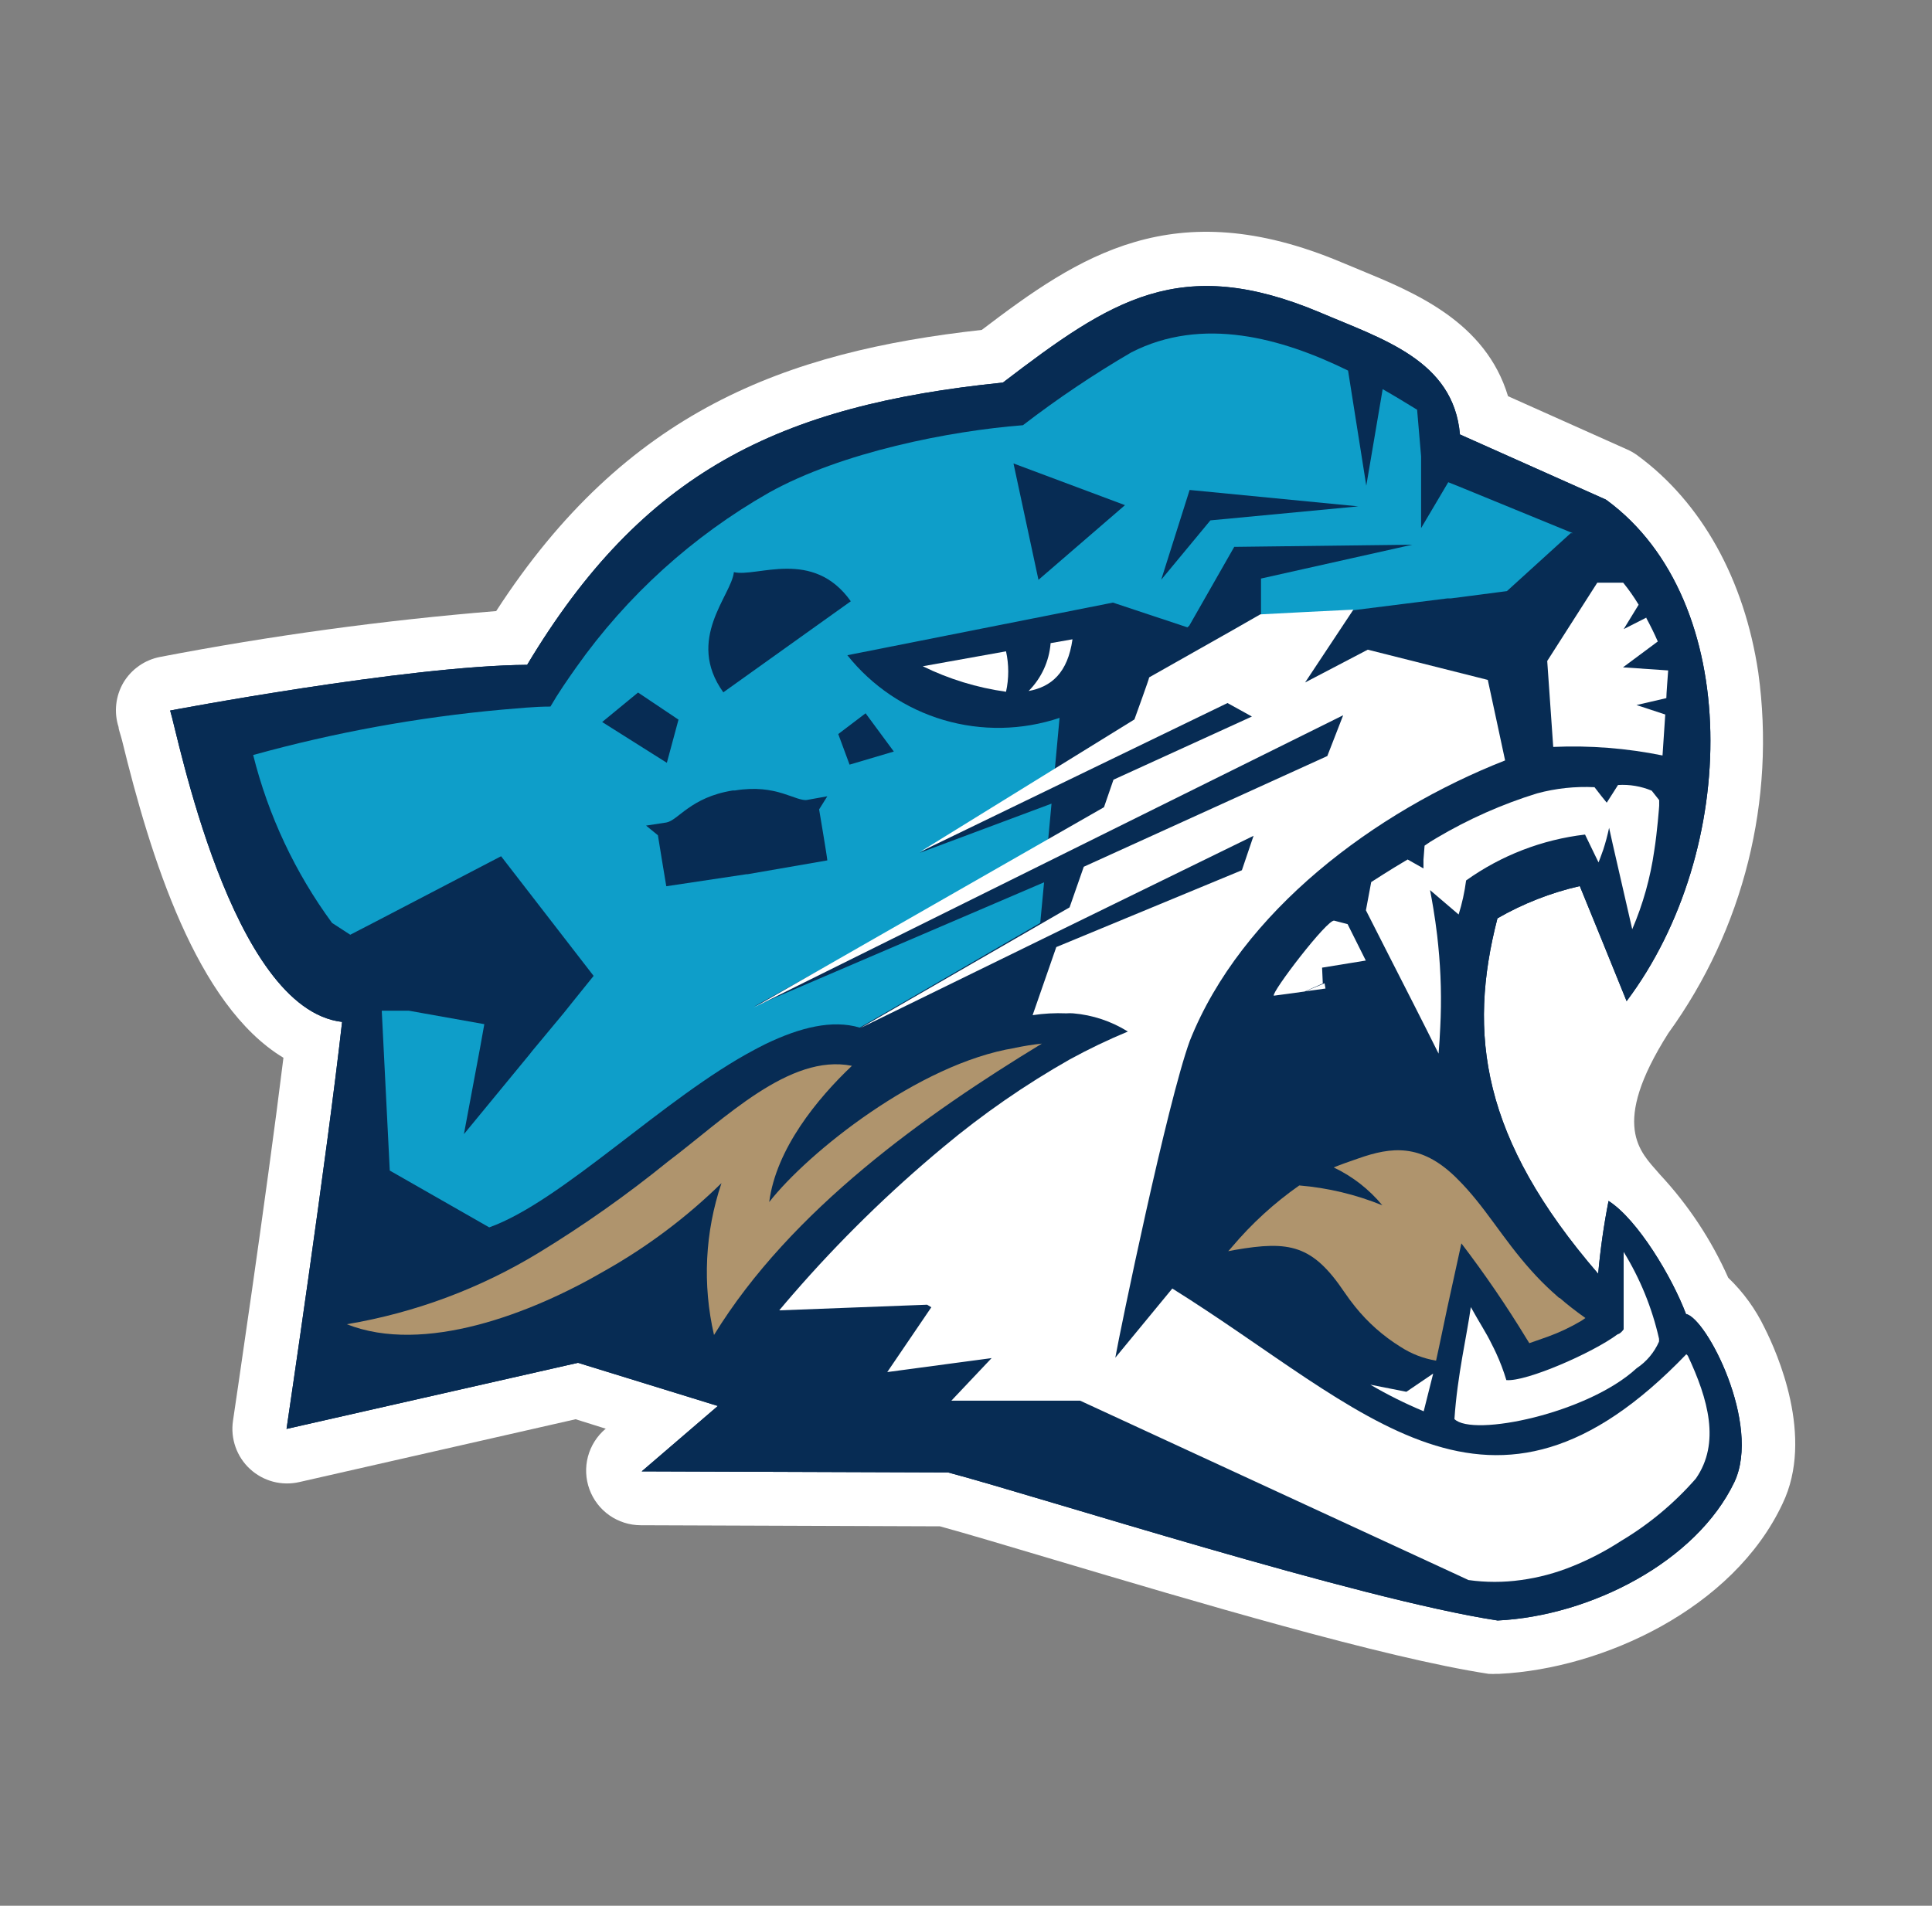 <svg width="75" height="74" viewBox="0 0 75 74" fill="none" xmlns="http://www.w3.org/2000/svg">
<rect x="0" y="0" width="75" height="74" fill="#808080" stroke="none"/>
<g id="Frame 3357640">
<g id="Group 337294">
<path id="Vector" d="M68.504 51.567C68.154 50.836 67.675 50.175 67.09 49.615C66.434 48.141 65.538 46.786 64.438 45.606L64.389 45.549C63.682 44.729 62.487 43.711 64.764 40.119C67.689 36.077 68.941 31.061 68.257 26.118C67.719 22.498 66.051 19.5 63.554 17.675C63.435 17.589 63.307 17.515 63.173 17.456L58.541 15.384C57.671 12.492 54.907 11.354 52.814 10.491L52.064 10.18C45.552 7.444 41.875 9.947 38.113 12.81C30.476 13.659 24.296 15.957 19.262 23.728C14.882 24.086 10.524 24.681 6.209 25.51C5.917 25.567 5.64 25.684 5.396 25.855C5.153 26.025 4.948 26.245 4.794 26.5C4.642 26.759 4.546 27.047 4.513 27.346C4.48 27.644 4.511 27.947 4.603 28.232C4.603 28.324 4.674 28.501 4.738 28.749C5.834 33.246 7.623 39.037 11.003 41.073C10.338 46.483 9.058 55.074 9.044 55.173C8.994 55.514 9.028 55.863 9.143 56.188C9.258 56.514 9.45 56.806 9.704 57.04C9.958 57.274 10.264 57.443 10.598 57.532C10.931 57.62 11.282 57.626 11.618 57.549L22.345 55.109L23.54 55.484H23.504C23.173 55.764 22.936 56.14 22.824 56.559C22.713 56.979 22.733 57.423 22.882 57.83C23.031 58.238 23.301 58.59 23.656 58.84C24.012 59.089 24.435 59.223 24.869 59.225L36.487 59.267C37.498 59.543 39.082 60.017 40.885 60.554C46.301 62.166 53.712 64.372 57.785 64.995C57.893 65.002 58.002 65.002 58.11 64.995H58.209C62.225 64.797 67.288 62.463 69.197 58.39C70.449 55.795 68.985 52.521 68.504 51.567Z" fill="white"/>
<path id="Vector_2" d="M62.331 19.395L56.675 16.87C56.427 13.992 53.676 13.172 51.244 12.133C45.813 9.849 43.134 11.645 38.933 14.855C30.229 15.739 24.947 18.334 20.464 25.815C15.776 25.851 6.605 27.59 6.605 27.59C6.881 28.424 8.959 39.179 13.28 39.681C12.7 44.857 11.123 55.485 11.123 55.485L22.437 52.918L27.867 54.594L24.912 57.133L36.805 57.175C40.44 58.144 52.687 62.089 58.138 62.924C61.745 62.747 65.853 60.64 67.331 57.543C68.377 55.308 66.249 51.179 65.45 51.023C64.919 49.609 63.576 47.353 62.444 46.632C62.26 47.567 62.126 48.511 62.041 49.461C57.509 44.207 56.971 40.155 58.131 35.658C59.129 35.084 60.206 34.663 61.327 34.406C61.511 34.852 62.883 38.218 63.145 38.875C67.536 33.028 67.677 23.319 62.374 19.423" fill="#072C54"/>
<path id="Vector_3" d="M62.331 19.395L56.675 16.87C56.427 13.992 53.676 13.172 51.244 12.133C45.813 9.849 43.134 11.645 38.933 14.855C30.229 15.739 24.947 18.334 20.464 25.815C15.776 25.851 6.605 27.59 6.605 27.59C6.881 28.424 8.959 39.179 13.28 39.681C12.7 44.857 11.123 55.485 11.123 55.485L22.437 52.918L27.867 54.594L24.912 57.133L36.805 57.175C40.44 58.144 52.687 62.089 58.138 62.924C61.745 62.747 65.853 60.64 67.331 57.543C68.377 55.308 66.249 51.179 65.45 51.023C64.919 49.609 63.576 47.353 62.444 46.632C62.26 47.567 62.126 48.511 62.041 49.461C57.509 44.207 56.971 40.155 58.131 35.658C59.129 35.084 60.206 34.663 61.327 34.406C61.511 34.852 62.883 38.218 63.145 38.875C67.536 33.028 67.677 23.319 62.374 19.423" fill="#072C54"/>
<path id="Vector_4" d="M29.266 39.089L40.679 32.725L40.82 31.205L35.708 33.114L40.948 29.876L41.132 27.875C39.675 28.363 38.103 28.392 36.629 27.957C35.156 27.522 33.851 26.644 32.894 25.442L43.203 23.399L46.095 24.36L46.166 24.297L47.913 21.235L54.828 21.15L48.952 22.465V23.879L52.487 23.695H52.537L56.186 23.236H56.32L58.498 22.953L60.973 20.704H61.058L56.61 18.88L56.221 18.725L55.167 20.506V19.015V17.721L55.012 15.91C54.595 15.656 54.149 15.38 53.675 15.111L53.039 18.859L52.332 14.39C49.758 13.124 46.675 12.269 43.917 13.683C42.456 14.535 41.051 15.48 39.71 16.511C36.882 16.731 32.682 17.551 29.853 19.128C26.893 20.813 24.339 23.128 22.372 25.909C22.018 26.411 21.665 26.92 21.368 27.436C20.732 27.436 20.102 27.507 19.48 27.556C16.216 27.853 12.986 28.442 9.828 29.317C10.416 31.668 11.456 33.882 12.89 35.837L13.597 36.296L14.622 35.766L19.042 33.461L19.452 33.248L23.044 37.894L22.252 38.877L21.884 39.337L20.668 40.8L20.562 40.935L18.009 44.039L18.639 40.673L18.801 39.768L15.867 39.245H14.82L14.863 40.114L15.131 45.453L18.992 47.659C21.821 46.648 25.802 42.603 29.295 40.758L29.429 40.687L29.719 40.539C31.055 39.895 32.307 39.584 33.375 39.902L40.382 35.837L40.531 34.26L29.266 39.089Z" fill="#0E9EC9"/>
<path id="Vector_5" d="M46.987 20.206L52.729 19.662L46.181 19.025L45.078 22.511L46.987 20.206Z" fill="#072C54"/>
<path id="Vector_6" d="M43.672 19.615L40.313 22.515L39.344 17.996L43.672 19.615Z" fill="#072C54"/>
<path id="Vector_7" d="M28.489 22.216C28.397 23.128 26.601 24.818 28.079 26.883L30.553 25.115L33.028 23.347C31.558 21.275 29.38 22.428 28.489 22.216Z" fill="#072C54"/>
<path id="Vector_8" d="M26.339 27.944L25.887 29.62L23.376 28.036L24.769 26.891L26.339 27.944Z" fill="#072C54"/>
<path id="Vector_9" d="M33.602 27.697L34.698 29.182L32.98 29.691L32.541 28.503L33.602 27.697Z" fill="#072C54"/>
<path id="Vector_10" d="M39.392 40.693C35.659 41.301 31.36 44.759 29.861 46.675C30.129 44.603 31.735 42.652 33.071 41.386C30.646 40.898 28.121 43.451 25.936 45.098C24.348 46.387 22.676 47.569 20.93 48.634C18.642 50.031 16.107 50.976 13.463 51.42C16.454 52.601 20.612 51.017 23.483 49.341C25.133 48.41 26.655 47.267 28.008 45.94C27.366 47.841 27.266 49.883 27.718 51.837C30.709 46.965 35.97 43.246 40.446 40.523C40.099 40.56 39.755 40.615 39.414 40.686" fill="#AF946D"/>
<path id="Vector_11" d="M60.528 50.401L60.252 50.154C59.972 49.899 59.705 49.63 59.453 49.347C58.308 48.075 57.643 46.83 56.568 45.77L56.49 45.692C55.154 44.405 54.023 44.525 52.722 44.985C52.396 45.098 52.085 45.204 51.774 45.331C52.503 45.678 53.148 46.179 53.662 46.802C52.633 46.383 51.545 46.123 50.438 46.031C49.472 46.708 48.597 47.506 47.836 48.407C47.786 48.464 47.737 48.527 47.68 48.584L47.942 48.534C50.063 48.167 50.954 48.343 52.184 50.168C52.319 50.366 52.46 50.557 52.602 50.733C53.099 51.354 53.7 51.885 54.376 52.303C54.792 52.572 55.259 52.752 55.748 52.834L55.868 52.282L56.179 50.804L56.731 48.28C57.639 49.47 58.484 50.706 59.262 51.985L59.368 52.155L60.075 51.907C60.533 51.742 60.973 51.534 61.391 51.285L61.546 51.179C61.179 50.917 60.839 50.656 60.542 50.394" fill="#AF946D"/>
<path id="Vector_12" d="M41.634 24.824L40.785 24.973C40.73 25.675 40.427 26.334 39.93 26.832C40.814 26.67 41.45 26.125 41.634 24.824Z" fill="white"/>
<path id="Vector_13" d="M39.054 26.861C39.168 26.344 39.168 25.808 39.054 25.291L35.822 25.871C36.84 26.37 37.931 26.704 39.054 26.861Z" fill="white"/>
<path id="Vector_14" d="M51.419 38.18L50.677 38.491L51.455 38.385L51.419 38.18Z" fill="white"/>
<path id="Vector_15" d="M64.119 30.702C63.706 30.529 63.258 30.454 62.811 30.482L62.564 30.871L62.373 31.168C62.295 31.076 62.047 30.765 61.899 30.567C61.146 30.53 60.392 30.611 59.665 30.808C58.31 31.227 57.01 31.804 55.79 32.526C55.622 32.621 55.459 32.725 55.302 32.837L55.259 33.382V33.721L54.644 33.374C54.036 33.728 53.23 34.251 53.23 34.251L53.025 35.347L53.923 37.115C54.439 38.126 55.259 39.731 55.846 40.912C55.874 40.559 55.896 40.219 55.91 39.894C55.965 38.833 55.939 37.769 55.832 36.712L55.79 36.316C55.747 35.962 55.698 35.609 55.641 35.269C55.603 35.038 55.561 34.803 55.514 34.562L56.624 35.51C56.759 35.078 56.856 34.636 56.914 34.188C58.278 33.214 59.867 32.601 61.531 32.406L61.941 33.254L62.055 33.487C62.09 33.396 62.132 33.297 62.238 32.993C62.329 32.714 62.405 32.431 62.465 32.144C62.465 32.144 62.521 32.385 62.606 32.78C62.733 33.339 63.122 35.043 63.363 36.083C63.782 35.107 64.069 34.08 64.218 33.028C64.332 32.321 64.409 31.317 64.409 31.288C64.409 31.147 64.409 31.069 64.409 31.069L64.119 30.702Z" fill="white"/>
<path id="Vector_16" d="M63.909 23.983L63.032 24.428L63.612 23.481C63.432 23.182 63.231 22.896 63.011 22.625H62.919H62.007L60.063 25.666L60.296 29.003C61.718 28.94 63.143 29.052 64.539 29.335L64.645 27.744L63.528 27.377L64.687 27.108C64.687 26.953 64.744 26.252 64.758 26.033L63.004 25.913L64.298 24.951L64.355 24.909C64.221 24.598 64.072 24.301 63.916 24.011" fill="white"/>
<path id="Vector_17" d="M51.323 37.574L53.02 37.298L52.313 35.884L51.797 35.75C51.542 35.665 49.343 38.543 49.449 38.663L50.644 38.501L51.351 38.189L51.323 37.574Z" fill="white"/>
<path id="Vector_18" d="M53.196 53.767C53.863 54.158 54.555 54.503 55.268 54.8C55.41 54.227 55.636 53.336 55.636 53.336L54.596 54.043L53.196 53.767Z" fill="white"/>
<path id="Vector_19" d="M62.789 51.815C61.842 52.522 59.254 53.66 58.476 53.589C58.369 53.232 58.237 52.882 58.08 52.543C58.024 52.416 57.96 52.295 57.896 52.168C57.698 51.758 57.437 51.369 57.097 50.754C56.949 51.836 56.574 53.398 56.461 55.102C57.168 55.81 61.637 54.883 63.532 53.13C63.915 52.876 64.217 52.518 64.402 52.097C64.406 52.057 64.406 52.017 64.402 51.977C64.133 50.787 63.67 49.65 63.03 48.611C63.03 48.979 63.03 49.693 63.03 50.33C63.03 50.577 63.03 51.419 63.03 51.617C62.985 51.684 62.928 51.742 62.86 51.786" fill="white"/>
<path id="Vector_20" d="M31.36 31.061C30.879 31.139 30.165 30.425 28.531 30.694H28.446C26.806 30.955 26.325 31.86 25.865 31.938L25.08 32.058L25.54 32.433C25.54 32.433 25.844 34.314 25.865 34.413L28.977 33.946H29.019L32.116 33.409C32.116 33.31 31.798 31.429 31.798 31.429L32.116 30.92L31.331 31.061" fill="#072C54"/>
<path id="Vector_21" d="M53.096 25.227L50.664 26.5L52.538 23.672C52.488 23.672 49.002 23.849 48.924 23.856L47.849 24.471L44.611 26.302C44.611 26.359 44.095 27.773 44.038 27.936L35.709 33.083L47.651 27.299L48.599 27.823L43.225 30.276C43.133 30.552 42.857 31.344 42.857 31.344L29.26 39.122L52.142 27.773L51.526 29.357L42.072 33.656L41.521 35.233L33.396 39.921L48.663 32.454L48.21 33.791L41.005 36.775L40.086 39.419C40.518 39.353 40.956 39.33 41.394 39.348C41.483 39.341 41.573 39.341 41.662 39.348C42.416 39.412 43.143 39.655 43.784 40.055C43.013 40.375 42.26 40.736 41.528 41.137C39.793 42.121 38.151 43.259 36.621 44.538C34.522 46.284 32.569 48.197 30.78 50.259C30.78 50.259 30.278 50.839 30.25 50.881L35.991 50.662L36.154 50.761L34.443 53.278L38.495 52.734L36.932 54.388H41.931L56.398 61.071L57.006 61.353C57.682 61.448 58.367 61.448 59.043 61.353C59.725 61.261 60.392 61.082 61.03 60.823C61.695 60.556 62.332 60.224 62.932 59.833C64.02 59.185 64.998 58.368 65.831 57.415C66.793 56.036 66.312 54.325 65.52 52.642L65.463 52.585C57.841 60.519 52.99 54.706 45.509 50.033L43.296 52.72C43.48 51.673 45.311 42.82 46.188 40.416C48.189 35.382 53.386 31.507 58.428 29.527C58.343 29.11 57.798 26.606 57.756 26.401L53.096 25.227Z" fill="white"/>
</g>
</g>
</svg>
